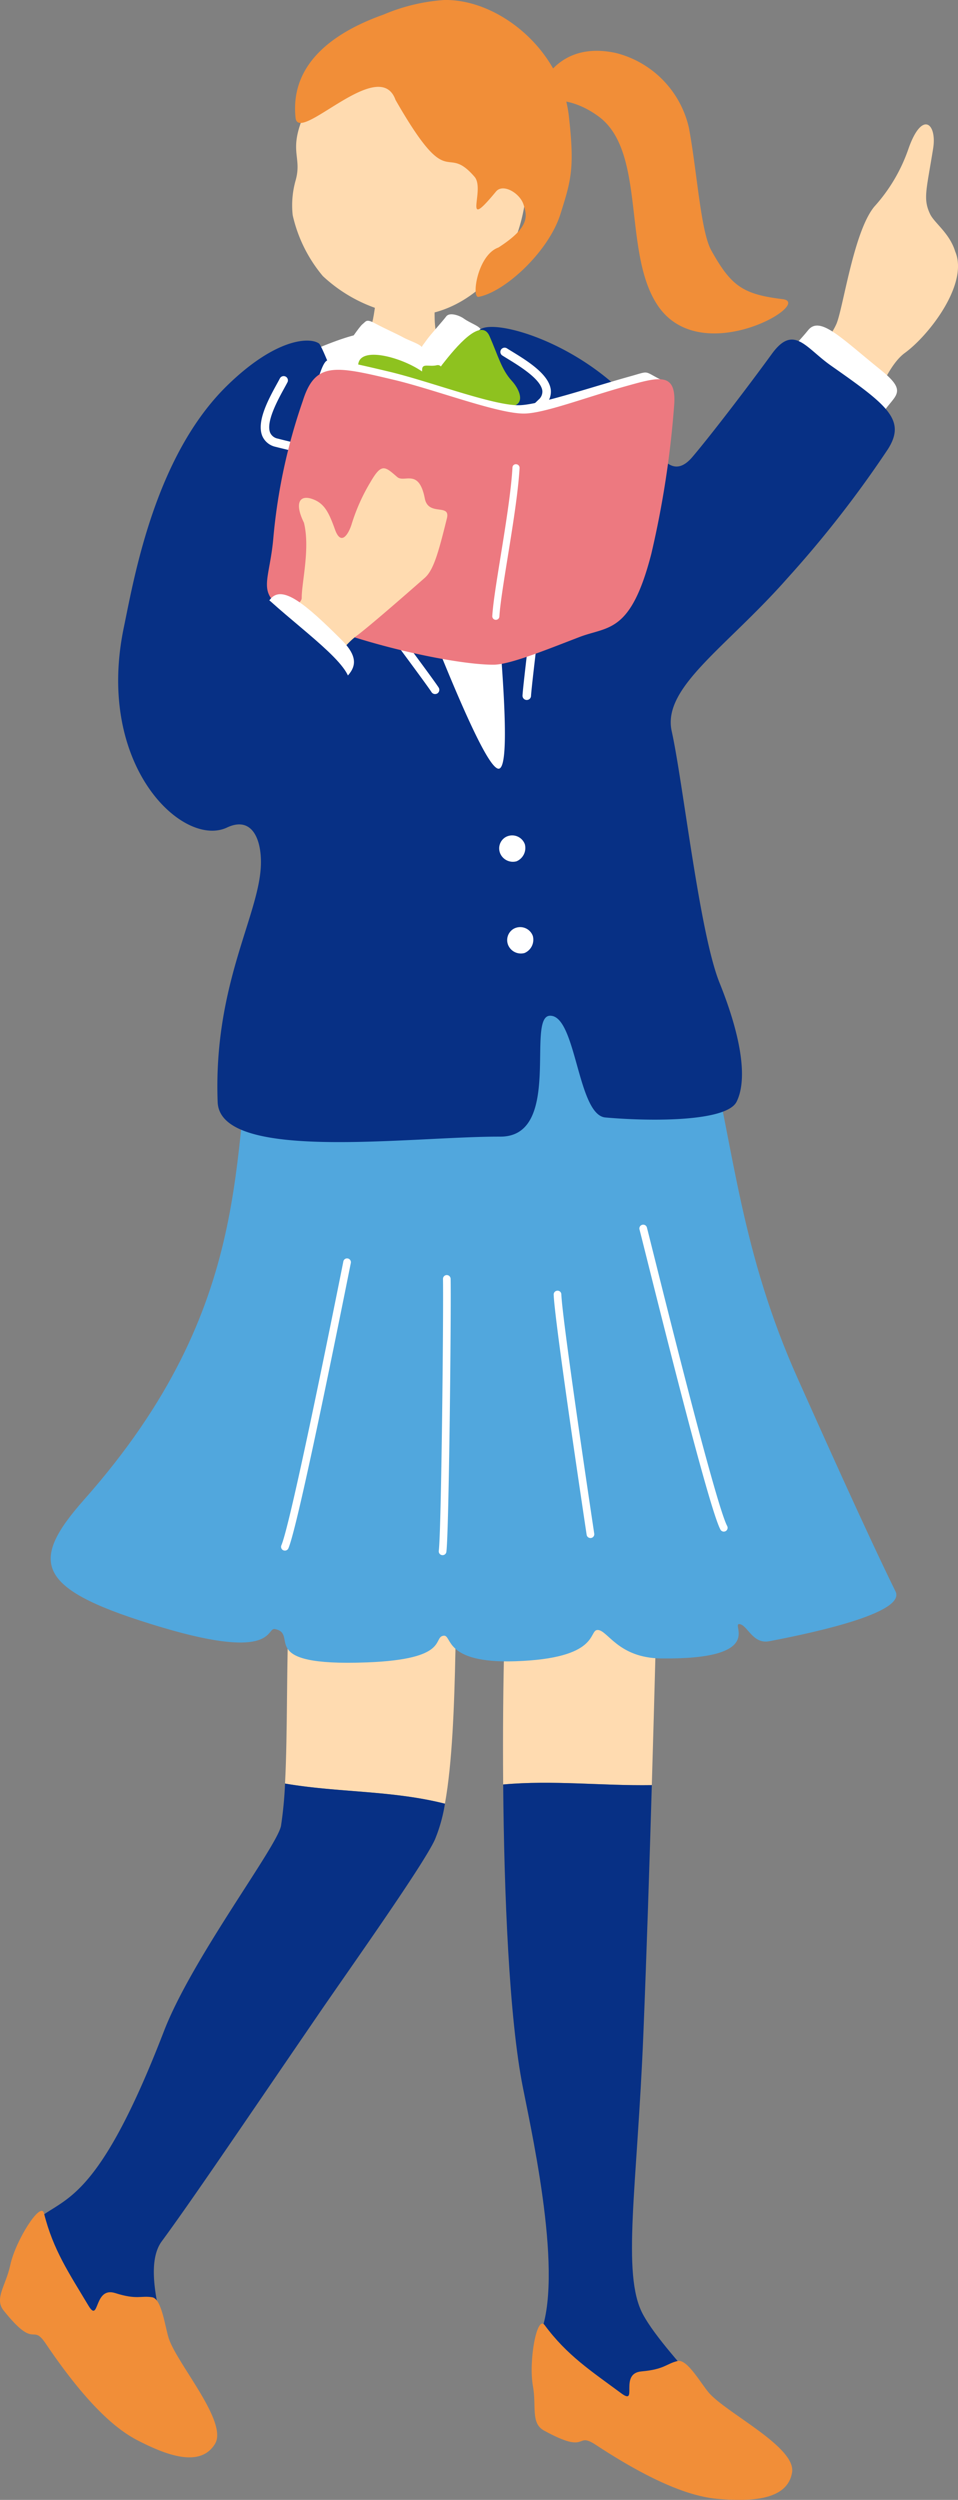 <svg xmlns="http://www.w3.org/2000/svg" width="129.539" height="338.032" viewBox="0 0 129.539 338.032">
  <rect x="0" y="0" width="129.539" height="338.032" fill="#808080" stroke="none"/>
  <g id="アートワーク_72" data-name="アートワーク 72" transform="translate(64.77 169.016)">
    <g id="グループ_8633" data-name="グループ 8633" transform="translate(-64.77 -169.016)">
      <path id="パス_24228" data-name="パス 24228" d="M13.217,35.53c.921-2.32,2.324-12.454,5.1-15.787a22.564,22.564,0,0,0,4.574-7.72c1.843-5.363,3.918-3.551,3.368-.123-.906,5.65-1.389,6.793-.411,8.858.567,1.2,2.642,2.585,3.39,5.053,1.876,4.362-3.528,11.338-6.8,13.724-3.173,2.316-4.95,9.908-7.874,13.783C11.969,56.762,8.9,66.3,5.824,64.21,2.713,62.1-1.251,57.43.379,54.608,2.3,51.284,12.13,38.271,13.217,35.53Z" transform="translate(99.917 8.186)" fill="#ffdbb0"/>
      <path id="パス_24229" data-name="パス 24229" d="M16.979,28.61c-5.268-4.233-8.223-7.409-9.832-5.39S3.5,26.807,4.5,28.143c2.026,2.72,10.845,9.69,12.452,6.774S21,31.84,16.979,28.61Z" transform="translate(102.128 21.425)" fill="#fff"/>
      <g id="グループ_8627" data-name="グループ 8627" transform="translate(68.018 212.988)">
        <path id="パス_24230" data-name="パス 24230" d="M41.019,137.725c.4-13.426.651-24.016.686-25.3.115-4.185-20.145-2.91-20.145-2.91-.351,1.414-.758,13.761-.639,28.125C27.615,137.024,34.322,137.833,41.019,137.725Z" transform="translate(-20.9 -109.33)" fill="#ffdbb0"/>
        <path id="パス_24231" data-name="パス 24231" d="M33.788,157.672c.44-10.878.834-23.112,1.142-33.611-6.7.107-13.4-.7-20.1-.088.123,14.737.8,31.594,2.665,40.969,1.518,7.625,5.8,27.2,1.9,34.3-2.523,8.581,21.059,16.678,27.71,15.043,2.529-1.407-10.191-12.671-13.4-18.708C30.832,190.171,32.946,178.484,33.788,157.672Z" transform="translate(-14.809 -95.667)" fill="#073085"/>
        <path id="パス_24232" data-name="パス 24232" d="M13.256,161.481c3.045,4.122,6.333,6.24,10.339,9.211,2.4,1.783-.335-2.675,2.755-2.944,3.136-.275,3.368-1.056,4.9-1.407,1.307-.3,3.21,3.168,4.268,4.354,2.47,2.768,11.755,7.3,11.2,10.707-.619,3.824-5.669,3.951-10.037,3.585-2.642-.222-7.471-1.368-16.514-7.315-2.84-1.868-.818,1.453-6.992-1.925-1.823-1-1-3.255-1.5-6.024C11.066,166.353,12.212,160.067,13.256,161.481Z" transform="translate(-7.632 -60.079)" fill="#f18e38"/>
      </g>
      <g id="グループ_8628" data-name="グループ 8628" transform="translate(0 201.238)">
        <path id="パス_24233" data-name="パス 24233" d="M39.112,103.995c5.78-1.081,19.7-1.5,19.105,3.343-.918,7.485-.066,27.689-2.044,38.615-7.185-1.818-14.42-1.486-21.62-2.722C35.286,129.25,33.772,104.994,39.112,103.995Z" transform="translate(3.989 -103.299)" fill="#ffdbb0"/>
        <path id="パス_24234" data-name="パス 24234" d="M36.816,183.514c3.933-4.107,8.367-1.3,17.989-26.243,3.822-9.9,15.371-25.035,15.83-27.782a53.252,53.252,0,0,0,.542-5.692c7.2,1.235,14.436.9,21.62,2.722a21.35,21.35,0,0,1-1.356,4.853c-1.582,3.485-11.749,17.784-15.636,23.467-11.013,16.1-17.3,25.417-21.3,30.858-4.036,5.486,4.857,21.971,2.01,22.3C49.806,206.972,30.656,189.945,36.816,183.514Z" transform="translate(-32.634 -83.865)" fill="#073085"/>
        <path id="パス_24235" data-name="パス 24235" d="M57.368,153.78c1.233,4.972,3.444,8.186,5.992,12.462,1.529,2.564.7-2.6,3.633-1.67,2.975.947,3.481.312,5.012.571,1.309.224,1.746,4.155,2.266,5.653,1.218,3.5,8.009,11.239,6.218,14.174-2.01,3.3-6.682,1.486-10.543-.52-2.336-1.216-6.324-4.118-12.361-13.07-1.9-2.811-1.3,1.031-5.677-4.45-1.294-1.619.316-3.39.9-6.138C53.524,157.446,56.945,152.073,57.368,153.78Z" transform="translate(-51.419 -55.747)" fill="#f18e38"/>
      </g>
      <g id="グループ_8629" data-name="グループ 8629" transform="translate(6.855 132.256)">
        <path id="パス_24236" data-name="パス 24236" d="M70.265,69.237c16.728-.861,19.906-5.125,23.034,7.974,3.374,14.124,4.393,27.881,12.01,44.871,2.879,6.421,9.125,20.44,13.208,28.752,1.362,2.776-10.062,5.388-17.081,6.723-2.254.429-2.938-2.205-4.029-2.316-1.218-.127,3.75,4.827-10.611,4.642-5.854-.076-7.226-3.892-8.585-3.848-1.233.039.353,3.851-11.12,4.229-9.8.321-8.476-3.629-9.7-3.454-1.506.218.89,3.185-10.356,3.608-15.3.577-9.055-3.853-12.441-4.508-1.2-.234.154,4.35-15.186-.2C2.4,150.656,1.085,147.115,8.779,138.43,32.269,111.914,28.466,91.272,31.9,73.046,33.315,65.553,49.093,70.326,70.265,69.237Z" transform="translate(-4.277 -67.889)" fill="#51a7dd"/>
        <path id="パス_24237" data-name="パス 24237" d="M27.348,126.492a.508.508,0,0,0,.294-.058.514.514,0,0,0,.212-.7c-1.41-2.644-7.572-27.268-9.891-36.537-.5-1.993-.84-3.362-.955-3.8a.518.518,0,1,0-1,.267c.115.432.456,1.8.953,3.781,3.962,15.836,8.677,34.328,9.982,36.773A.517.517,0,0,0,27.348,126.492Z" transform="translate(63.615 -51.65)" fill="#fff"/>
        <path id="パス_24238" data-name="パス 24238" d="M30.164,123.029a.476.476,0,0,0,.129,0,.517.517,0,0,0,.434-.586c-.442-2.94-4.311-28.816-4.448-32.356a.509.509,0,0,0-.536-.5.518.518,0,0,0-.5.538c.134,3.52,3.736,27.663,4.457,32.467A.515.515,0,0,0,30.164,123.029Z" transform="translate(42.77 -47.319)" fill="#fff"/>
        <path id="パス_24239" data-name="パス 24239" d="M42.605,126.857a.516.516,0,0,0,.526-.312c1.087-2.533,5.092-21.891,8.26-37.686l.179-.892a.516.516,0,0,0-.4-.61.509.509,0,0,0-.61.4l-.179.9c-4.465,22.259-7.376,35.569-8.2,37.482a.519.519,0,0,0,.271.68A.638.638,0,0,0,42.605,126.857Z" transform="translate(-10.988 -49.443)" fill="#fff"/>
        <path id="パス_24240" data-name="パス 24240" d="M35.676,126.375a.519.519,0,0,0,.565-.446c.347-2.614.66-32.333.575-36.921a.525.525,0,0,0-.526-.507.514.514,0,0,0-.507.526c.084,4.576-.224,34.174-.569,36.763a.518.518,0,0,0,.444.582Z" transform="translate(17.262 -48.346)" fill="#fff"/>
      </g>
      <path id="パス_24241" data-name="パス 24241" d="M51.432,19.079c-.507-.047-7.183-.193-7.81-.312-.353,1.044-.606,7.029-1.461,8.207-1.956,2.7-6.5,1.806-8.776,3.08-2.437,1.364-5.254,4.329-5.244,7-.308,3.686-1.284,17.272-1.251,18.527.22,8.377,15.486,9.811,18.9,10.013,12.854.756,22.162-2.273,23.629-14.393-.187-5.143-3.23-12.859-8.94-18.519-1.483-1.471-7.177-2.114-8.909-4.637C50.466,26.446,51.366,19.792,51.432,19.079Z" transform="translate(7.741 17.793)" fill="#ffdbb0"/>
      <g id="グループ_8630" data-name="グループ 8630" transform="translate(33.984 42.499)">
        <path id="パス_24242" data-name="パス 24242" d="M58.372,26.181c-.594-1.525-8.868-4.627-9.873-3.053-.783,1.227-3.345,3.121-5.552,2.388-2.474-.82-4.325-1.549-5.211-1.89-1.675-.645-9.333,2.784-10.884,3.676-.45.224-5.079,7.9-5.272,10.387.682,13.179,4.126,18.56,2.936,31.848a37.746,37.746,0,0,1,.208,6.454c-.109,3.327.544,21.03,4,20.679s18.638,4.933,31.363,3.721C74.97,98.974,77.15,87.371,73.622,74.363,68.828,56.817,63.362,42.662,58.372,26.181Z" transform="translate(-21.58 -20.983)" fill="#fff"/>
        <path id="パス_24243" data-name="パス 24243" d="M37.345,26.072c.709-.8,2.092-2.986,2.575-3.36s.46-.752,1.726-.07,2.8,1.35,3.793,1.89c1.1.6,3.06,1.079,2.531,1.835-.871,1.247-2.381,3.444-2.961,4.3-.358.526-3.062-.705-4.88-1.638S36.542,27.976,37.345,26.072Z" transform="translate(-24.869 -21.391)" fill="#fff"/>
        <path id="パス_24244" data-name="パス 24244" d="M38.857,22.42c-.565-.431-1.964-.933-2.414-.318s-2.205,2.531-2.735,3.306c-.5.731-.859.931-.36,1.375,1.346,1.2,3.939,2.792,4.411,2.231.8-.957,1.858-2.073,2.412-2.91s1.013-1.4.972-2.088C41.109,23.439,39.819,23.092,38.857,22.42Z" transform="translate(-10.089 -21.816)" fill="#fff"/>
      </g>
      <path id="パス_24245" data-name="パス 24245" d="M85.706,111.38c-2.718-6.748-4.931-27.081-6.468-34.02-1.315-5.942,7.387-11.307,15.682-20.732a148.959,148.959,0,0,0,13.555-17.41c2.525-3.986-.132-5.981-7.709-11.3-3.4-2.384-5.02-5.648-7.974-1.6C89.682,30.6,84.609,37.246,82.03,40.282c-4.253,5-6.612-5.994-9.3-8.638-7.576-7.442-17.971-10.115-19.53-8.5-2.1,2.174,5.975,58.708,2.681,59.281s-22.951-56.532-24.346-57.5c-1.288-.89-5.846-.688-12.363,5.651C9.336,40.149,6.543,56.632,5.15,63.339c-3.877,18.675,8,29.847,13.954,27.044,3.39-1.6,4.693,1.607,4.584,5.05-.212,6.832-6.444,16.218-5.846,32.072.31,8.211,26.157,4.627,38.206,4.674,8.478.033,3.481-16.226,6.711-16.347,3.588-.132,3.707,13.421,7.51,13.756,6.495.571,16.411.532,17.741-2.127C89.462,124.557,88.766,118.979,85.706,111.38Z" transform="translate(11.59 21.515)" fill="#073085"/>
      <path id="パス_24246" data-name="パス 24246" d="M59.624,69.1a.573.573,0,0,1-.534-.263c-.746-1.157-6.626-9.039-10.917-14.794-2.194-2.938-4-5.355-4.562-6.133-1.858-2.56-1.036-4.539-.166-6.635.263-.633.534-1.288.746-1.987a1.625,1.625,0,0,0-.055-1.323c-.547-.955-2.459-1.408-4.479-1.89-.54-.129-1.089-.259-1.634-.4a2.53,2.53,0,0,1-1.8-1.44c-.84-1.964.844-5.03,1.956-7.06.16-.286.3-.544.409-.756a.575.575,0,0,1,1.023.528c-.115.22-.259.485-.423.783-.884,1.607-2.527,4.6-1.907,6.051a1.414,1.414,0,0,0,1.032.781c.536.142,1.077.271,1.607.4,2.369.563,4.414,1.048,5.211,2.435a2.743,2.743,0,0,1,.156,2.229,22.1,22.1,0,0,1-.783,2.094c-.84,2.022-1.445,3.481.033,5.519.563.775,2.365,3.189,4.553,6.123,4.3,5.766,10.2,13.666,10.964,14.856a.579.579,0,0,1-.173.8A.589.589,0,0,1,59.624,69.1Z" transform="translate(-0.743 24.748)" fill="#fff"/>
      <path id="パス_24247" data-name="パス 24247" d="M31.856,71.718a.572.572,0,0,0,.335-.493c.072-1.373,1.264-11.133,2.137-18.262.444-3.637.812-6.633.916-7.588.343-3.144-1.354-4.455-3.15-5.842-.542-.419-1.1-.853-1.633-1.354A1.632,1.632,0,0,1,29.852,37c0-1.1,1.434-2.443,2.951-3.863.4-.378.816-.766,1.218-1.161a2.534,2.534,0,0,0,.845-2.141c-.245-2.121-3.228-3.949-5.2-5.159-.281-.171-.53-.323-.731-.454a.575.575,0,0,0-.625.966c.208.134.466.292.756.469,1.564.958,4.477,2.743,4.658,4.307a1.418,1.418,0,0,1-.508,1.19c-.4.39-.8.77-1.2,1.142C30.237,33.966,28.7,35.4,28.7,37a2.74,2.74,0,0,0,.97,2.012,21.971,21.971,0,0,0,1.72,1.43c1.732,1.338,2.983,2.3,2.71,4.808-.1.953-.471,3.943-.914,7.574-.875,7.144-2.071,16.925-2.145,18.34a.574.574,0,0,0,.814.553Z" transform="translate(39.613 22.882)" fill="#fff"/>
      <path id="パス_24248" data-name="パス 24248" d="M33.495,59.194a1.956,1.956,0,0,1-1.118,2.3,1.867,1.867,0,0,1-2.2-1.029,1.769,1.769,0,0,1,.711-2.236A1.821,1.821,0,0,1,33.495,59.194Z" transform="translate(37.473 54.967)" fill="#fff"/>
      <path id="パス_24249" data-name="パス 24249" d="M32.939,65.561a1.957,1.957,0,0,1-1.118,2.3,1.867,1.867,0,0,1-2.2-1.029,1.771,1.771,0,0,1,.711-2.236A1.82,1.82,0,0,1,32.939,65.561Z" transform="translate(39.11 61.002)" fill="#fff"/>
      <g id="グループ_8631" data-name="グループ 8631" transform="translate(46.865 44.611)">
        <path id="パス_24250" data-name="パス 24250" d="M31.035,27.56c1.821-2.326,5.229-6.44,6.378-3.814s1.636,4.553,3,6.029,2.083,3.988-1.36,3.345-5.8-1.239-7.2-2.318S29.824,29.109,31.035,27.56Z" transform="translate(-18.082 -22.9)" fill="#8ec21f"/>
        <path id="パス_24251" data-name="パス 24251" d="M47.568,27.426c-2.513-2.234-9.407-4.327-9.337-1.268s.5,3.175-.107,5.737-2.854,4.907-.162,4.4,7.165-3.581,9.174-5.624A2.766,2.766,0,0,0,47.568,27.426Z" transform="translate(-36.666 -21.265)" fill="#8ec21f"/>
        <path id="パス_24252" data-name="パス 24252" d="M30.3,27c.879.754,6.98,7.29,9.226,8.739s4.915,1.066,4.424,2.638-1.264.906-2.229,2.56-.308,2.836-1.962,1.149S29.976,29.884,29.368,28.1,28.866,25.771,30.3,27Z" transform="translate(-17.867 -19.638)" fill="#51a7dd"/>
        <path id="パス_24253" data-name="パス 24253" d="M43.833,27.561c-.953,1.648-4.021,11.552-5.72,14.406s-2.435,1.266-.438,2.875,2.92,1.385,3.511,1.052,4.081.434,3.189-1.909.565-12.768.6-14.373S45.612,24.483,43.833,27.561Z" transform="translate(-33.477 -19.637)" fill="#51a7dd"/>
        <path id="パス_24254" data-name="パス 24254" d="M37.4,25.361c-1,.244-1.966-.3-1.977.575s-.353,1.553.049,2.55-.284,2.357,1.186,1.695,3.041-.715,2.322-2.416S38.091,25.192,37.4,25.361Z" transform="translate(-25.208 -20.586)" fill="#8ec21f"/>
      </g>
      <path id="パス_24255" data-name="パス 24255" d="M57.654,35.374c-3.886,4.769-9.037,6.633-13.021,6.027a20.294,20.294,0,0,1-10.59-5.211,19.447,19.447,0,0,1-4.074-8.227,12.343,12.343,0,0,1,.4-4.726c1.015-3.659-1.576-3.992,2.217-11.114C33.741,9.961,40.3.229,51.131,1.281,60.65,2.2,65.791,25.39,57.654,35.374Z" transform="translate(9.61 1.139)" fill="#ffdbb0"/>
      <path id="パス_24256" data-name="パス 24256" d="M11.823,9.857c-.273-1.471.982-2.4,2.328-3.8,1.042-1.091,3.577-3.339,8.661-2.227A13.509,13.509,0,0,1,32.66,13.964c1.122,6.068,1.582,13.98,3.031,16.573,2.667,4.771,4.216,5.913,9.637,6.571,4.294.52-10.89,9.511-16.812.966-4.9-7.076-1.547-20.917-8.1-25.688C15.487,8.8,12.029,10.979,11.823,9.857Z" transform="translate(60.498 3.342)" fill="#f18e38"/>
      <path id="パス_24257" data-name="パス 24257" d="M40.4,13.514C38.2,7.335,27.264,19.6,26.88,15.92,26.054,7.981,33.142,3.972,38.789,1.968A25.324,25.324,0,0,1,46.981,0c7.344-.136,15.832,6.715,16.853,15.684.814,7.144.281,8.735-1.132,13.247C61.119,34,55.227,39.461,51.633,40.141c-1,.189-.164-5.667,2.679-6.672,4.3-2.759,3.879-4.278,3.394-5.813s-2.774-2.9-3.721-1.757c-4.709,5.7-1.4-.238-2.9-1.989C46.979,19.152,47.811,26.461,40.4,13.514Z" transform="translate(13.084 0)" fill="#f18e38"/>
      <g id="グループ_8632" data-name="グループ 8632" transform="translate(36.095 48.684)">
        <path id="パス_24258" data-name="パス 24258" d="M67.035,27.185C61.664,28.683,54.707,31.043,52,31.1c-3.522.072-12.069-3.226-17.617-4.545-4.613-1.1-7.693-1.79-8.365-1.5-.925.407-1.954,5.4-2.48,7.709-1.418,6.2-1.966,11.352-2.3,13.465-.709,4.43-3.1,7.266,2.127,9.746,8.141,3.863,19.134,6.4,23.921,6.378,2.188-.008,7.325-1.8,11.872-3.544,3.875-1.488,8.683-2.657,9.967-8.712a189.829,189.829,0,0,0,3.109-20.29c.121-1.958-.633-1.917-1.471-2.361C68.874,26.449,69.526,26.49,67.035,27.185Z" transform="translate(-17.887 -24.99)" fill="#fff"/>
        <path id="パス_24259" data-name="パス 24259" d="M68.125,27.909c-5.371,1.5-10.882,3.62-13.592,3.674-3.524.074-12.069-3.224-17.617-4.545-7.964-1.894-10.7-2.533-12.384,2.836a77.331,77.331,0,0,0-3.984,18.55c-.616,7.077-3.2,7.933,5.139,11.34s19.873,5.8,24.657,5.78c2.188-.01,7.044-1.993,11.591-3.74,3.875-1.49,6.926-.421,9.715-11.219A130.651,130.651,0,0,0,74.76,30.3C75.033,25.9,72.611,26.657,68.125,27.909Z" transform="translate(-19.684 -24.347)" fill="#ed7980"/>
        <path id="パス_24260" data-name="パス 24260" d="M30.911,53.264a.481.481,0,0,0,.481-.454c.092-1.627.586-4.685,1.108-7.925C33.174,40.72,33.936,36,34.121,32.73a.484.484,0,0,0-.454-.508.457.457,0,0,0-.508.454c-.181,3.22-.941,7.913-1.609,12.055-.549,3.407-1.027,6.349-1.118,8.024a.482.482,0,0,0,.454.508Z" transform="translate(0.04 -18.134)" fill="#fff"/>
      </g>
      <path id="パス_24261" data-name="パス 24261" d="M44.842,60.545c1.6-1,3.438-4,5.231-5.334s6.361-5.326,9.279-7.888c1.188-1.042,1.847-3.38,3-8.057.51-2.069-2.515-.224-2.988-2.681-.8-4.136-2.768-2.067-3.736-2.907-1.673-1.449-2.108-1.9-3.6.668a25.644,25.644,0,0,0-2.546,5.675c-.394,1.3-1.422,3.105-2.262.764s-1.444-3.573-3.1-4.14-2.429.5-1.1,3.214c.861,3.477-.314,8.1-.3,10.159.006.916-2.094,1.845-4.722,3.639-3.279,2.24-3.36,4.163-.464,8.215C39.991,65.314,43.184,61.582,44.842,60.545Z" transform="translate(-1.922 30.819)" fill="#ffdbb0"/>
      <path id="パス_24262" data-name="パス 24262" d="M54.46,47.411c-4.785-4.771-8.011-7.518-9.62-5.5s-3.649,3.585-2.651,4.923c2.026,2.718,8.763,10.068,10.943,7.553C54.86,52.394,58.169,51.109,54.46,47.411Z" transform="translate(-8.285 39.103)" fill="#fff"/>
      <path id="パス_24263" data-name="パス 24263" d="M52.941,42c5.11,4.605,12.067,9.452,10.432,11.695s-7.566,10.42-9.236,9.768c-3.4-1.327-13.964-11.5-11.562-14.153C45.764,45.782,50.389,39.695,52.941,42Z" transform="translate(-16.333 39.336)" fill="#073085"/>
    </g>
  </g>
</svg>
